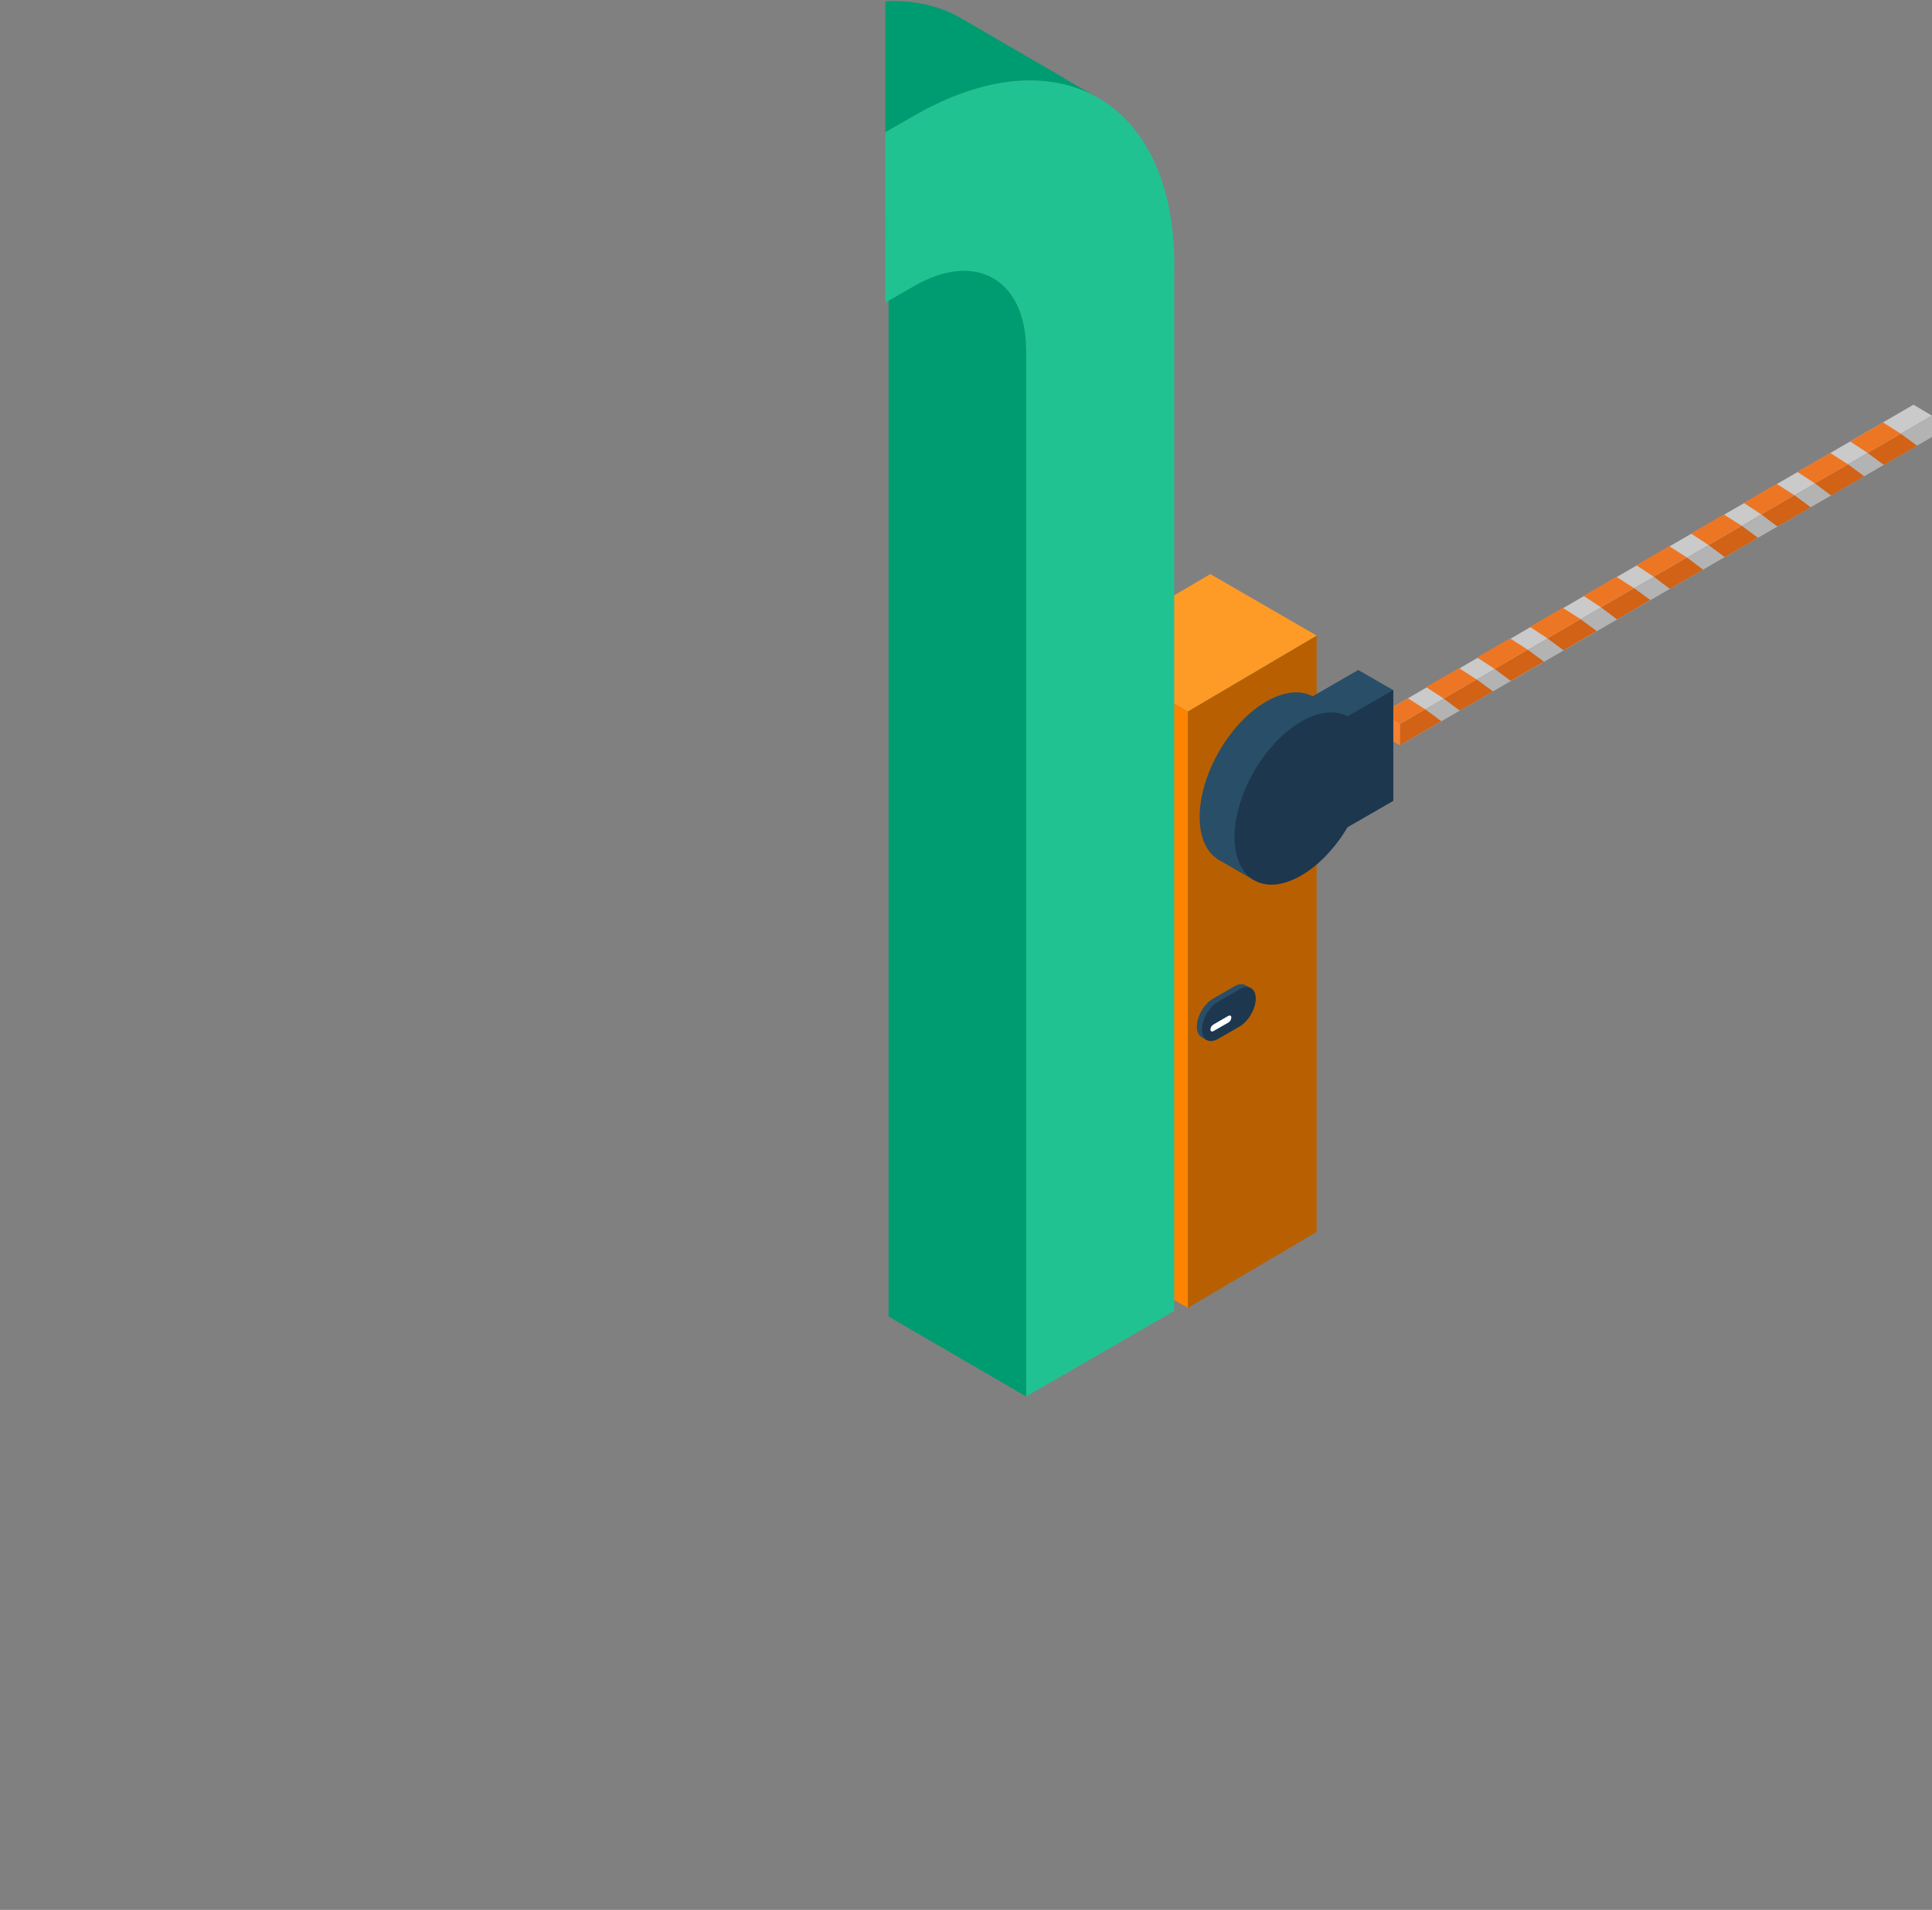 <svg id="_レイヤー_2" data-name="レイヤー 2" xmlns="http://www.w3.org/2000/svg" viewBox="0 0 137.65 136.1"><rect x="0" y="0" width="137.65" height="136.1" fill="#808080" stroke="none"/><defs><linearGradient id="_名称未設定グラデーション_78" data-name="名称未設定グラデーション 78" x1="68.83" y1="0" x2="68.83" y2="136.61" gradientUnits="userSpaceOnUse"><stop offset="0" stop-color="#231815"/><stop offset=".09" stop-color="#241916"/><stop offset="1" stop-color="#261b18"/></linearGradient><style>.cls-1{fill:#009c71}.cls-3{fill:#1d374e}.cls-4{fill:#294e68}.cls-13{fill:#d16216}.cls-14{fill:#ed7625}</style></defs><g id="_レイヤー_1-2" data-name="レイヤー 1"><path style="fill:#b86001" d="m93.81 87.79-9.18 5.41V50.7l9.18-5.41v42.5z"/><path style="fill:#fd8300" d="m84.63 93.2-7.58-4.38v-42.5l7.58 4.38v42.5z"/><path style="fill:#fd9b26" d="m84.63 50.7-7.58-4.38 9.18-5.41 7.58 4.38-9.18 5.41z"/><path class="cls-4" d="m89.13 70.43-.35-.2c-.21-.14-.51-.13-.84.06l-1.52.88c-.63.37-1.15 1.25-1.15 1.99 0 .36.12.61.32.74l.38.22.14-.16c.1-.02.2-.07.31-.13l1.53-.88c.63-.37 1.15-1.26 1.15-1.99 0-.15-.02-.29-.07-.4l.11-.13z"/><path class="cls-3" d="m88.31 70.5-1.52.88c-.64.37-1.15 1.26-1.15 1.99s.51 1.03 1.15.66l1.53-.88c.63-.37 1.15-1.26 1.15-1.99s-.51-1.03-1.15-.66z"/><path d="m87.52 72.39-1.07.62c-.11.06-.21.22-.21.35s.09.18.21.12l1.08-.62c.11-.06.2-.22.2-.35s-.09-.18-.2-.12z" style="fill:#fff"/><g><path style="fill:#cacaca" d="m137.65 29.62-1.32-.78-37.88 22 1.29.76 37.91-21.98z"/><path style="fill:#b3b3b3" d="M137.65 29.62v1.52L99.74 53.11V51.6l37.91-21.98z"/><path style="fill:#8d8d8d" d="m99.74 53.11-1.29-.74v-1.53l1.29.76v1.51z"/><path class="cls-13" d="m136.59 31.76-1.16-.85-2.36 1.37 1.15.85 2.37-1.37z"/><path class="cls-14" d="m135.43 30.91-1.27-.81-2.34 1.36 1.25.82 2.36-1.37z"/><g><path class="cls-13" d="m132.82 33.94-1.15-.85-2.36 1.36 1.15.86 2.36-1.37z"/><path class="cls-14" d="m131.67 33.09-1.27-.81-2.34 1.35 1.25.82 2.36-1.36z"/></g><g><path class="cls-13" d="m129.01 36.15-1.16-.86-2.36 1.37 1.15.86 2.37-1.37z"/><path class="cls-14" d="m127.85 35.29-1.27-.81-2.34 1.36 1.25.82 2.36-1.37z"/><g><path class="cls-13" d="m125.25 38.32-1.16-.85-2.36 1.37 1.15.86 2.37-1.38z"/><path class="cls-14" d="m124.09 37.47-1.27-.81-2.34 1.36 1.25.82 2.36-1.37z"/></g></g><g><path class="cls-13" d="m121.34 40.59-1.15-.86-2.36 1.37 1.14.86 2.37-1.37z"/><path class="cls-14" d="m120.19 39.73-1.27-.81-2.34 1.36 1.25.82 2.36-1.37z"/><g><path class="cls-13" d="m117.58 42.76-1.16-.85-2.35 1.37 1.14.86 2.37-1.38z"/><path class="cls-14" d="m116.42 41.91-1.26-.81-2.34 1.36 1.25.82 2.35-1.37z"/></g></g><g><path class="cls-13" d="m113.76 44.97-1.15-.85-2.36 1.37 1.15.85 2.36-1.37z"/><path class="cls-14" d="m112.61 44.12-1.27-.81-2.34 1.36 1.25.82 2.36-1.37z"/><g><path class="cls-13" d="m110 47.15-1.15-.85-2.36 1.37 1.14.85 2.37-1.37z"/><path class="cls-14" d="m108.85 46.3-1.27-.81-2.34 1.36 1.25.82 2.36-1.37z"/></g></g><g><path class="cls-13" d="m106.37 49.27-1.16-.85-2.35 1.36 1.14.86 2.37-1.37z"/><path class="cls-14" d="m105.21 48.42-1.26-.81-2.35 1.35 1.26.82 2.35-1.36z"/></g><path class="cls-13" d="m102.69 51.39-1.14-.84-1.81 1.05v1.51l2.95-1.72z"/><path class="cls-14" d="m101.55 50.55-1.24-.79-1.86 1.08 1.29.76 1.81-1.05z"/><path style="fill:#f78132" d="M98.45 50.84v1.53l1.29.74V51.6l-1.29-.76z"/></g><g><path class="cls-4" d="m96.78 47.74-3.26 1.88c-.85-.46-2.01-.37-3.3.37-2.62 1.51-4.75 5.2-4.75 8.23 0 1.49.51 2.54 1.35 3.05l2.55 1.47 9.89-13.56-2.48-1.43z"/><path class="cls-3" d="M96.01 51.05c-.86-.46-2.02-.37-3.3.37-2.62 1.51-4.75 5.2-4.75 8.23s2.13 4.26 4.75 2.74c1.28-.74 2.44-2 3.3-3.44l3.26-1.88v-7.9l-3.26 1.88z"/></g><path class="cls-1" d="M73.12 24.94c0-2.51-.89-4.27-2.32-5.1-2.57-1.5-5.14-2.99-7.72-4.48v1.9c.15.6.23 1.26.23 1.99v74.57l9.81 5.7V24.94zM75.81 5.56c-2.45-1.42-4.9-2.85-7.35-4.27C66.92.39 65.09 0 63.08.09v9.35l2.02-1.16C70.24 5.31 74.9 5.04 78.27 7c-.82-.48-1.64-.95-2.45-1.42z"/><path d="M83.67 18.85C83.64 7.12 75.3 2.37 65.09 8.27l-2.02 1.16v12.14l2.05-1.18c4.39-2.54 7.98-.49 7.99 4.55v74.57l10.55-6.09V18.85z" style="fill:#21c291"/></g></svg>